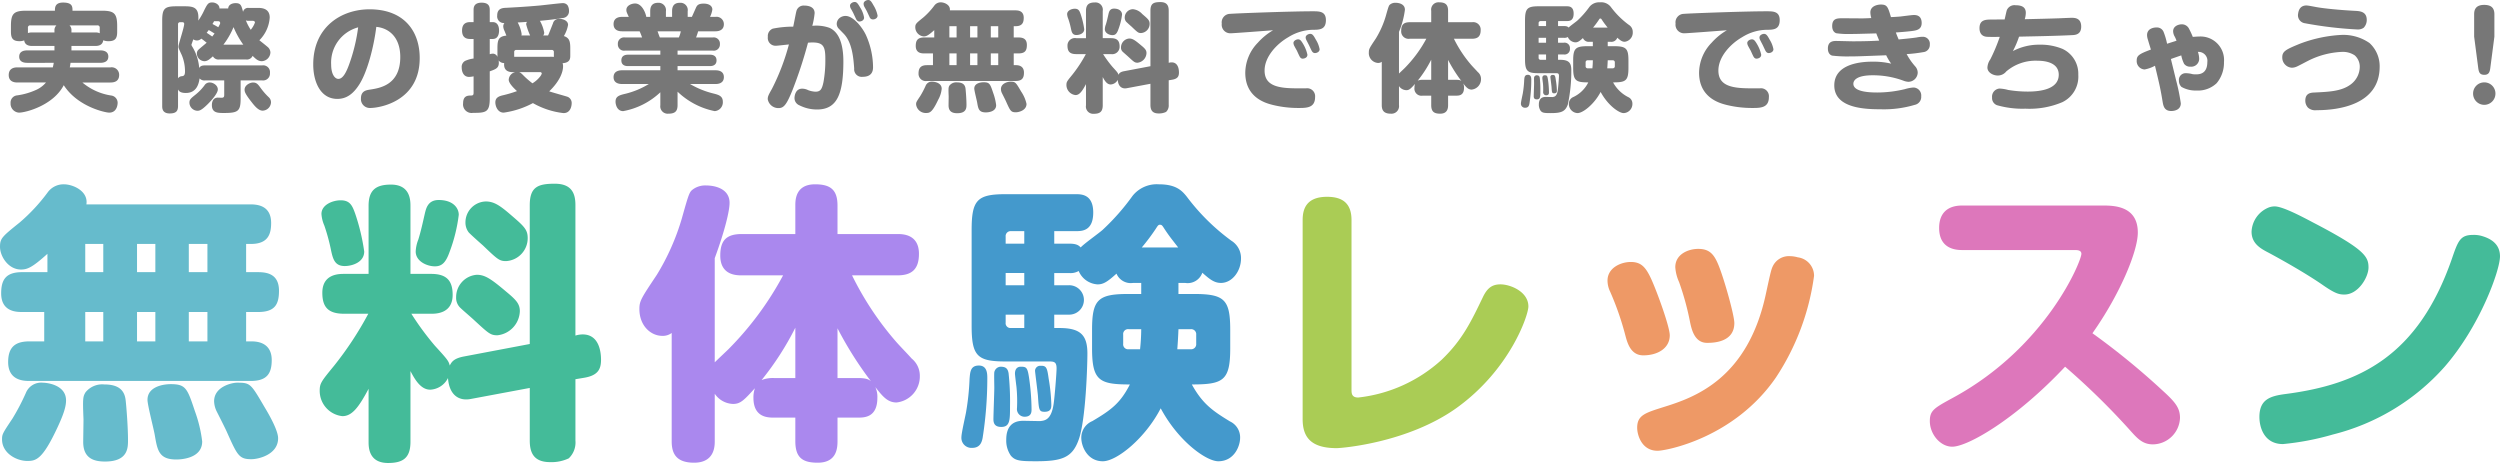 <svg xmlns="http://www.w3.org/2000/svg" width="429.704" height="79.58" viewBox="0 0 429.704 79.58"><defs><style>.a{fill:#777;}.b{isolation:isolate;}.c{fill:#6bc;}.d{fill:#4b9;}.e{fill:#a8e;}.f{fill:#49c;}.g{fill:#ac5;}.h{fill:#e96;}.i{fill:#d7b;}</style></defs><g transform="translate(-640 -913.42)"><path class="a" d="M11.28-9.68h4.08c.38,0,1.28-.04,1.38-.98a2.383,2.383,0,0,0,.94.16c1.3,0,1.46-.7,1.46-1.66v-.94c0-2.18-.52-2.64-2.64-2.64H11.46c0-.68,0-1.4-1.62-1.4-1.4,0-1.4.88-1.4,1.4H3.52c-2.18,0-2.64.52-2.64,2.64v.98c0,1.16.36,1.62,1.5,1.62a2.145,2.145,0,0,0,.78-.14c.12.96,1.1.96,1.38.96H8.36v.76H3.7c-.7,0-1.4.22-1.4,1.08,0,1.02,1.02,1.06,1.4,1.06H8.24c-.06.36-.14.7-.16.78H1.98C1.16-6,.5-5.66.5-4.68c0,1.02.76,1.28,1.48,1.28H6.9A4.738,4.738,0,0,1,5.32-2.18a11.83,11.83,0,0,1-3.42,1A1.236,1.236,0,0,0,.82.14,1.54,1.54,0,0,0,2.26,1.78c1.16,0,5.9-1.24,7.7-4.72,2.4,3.74,7.2,4.72,7.8,4.72,1.44,0,1.46-1.58,1.46-1.7a1.266,1.266,0,0,0-1.08-1.24A10,10,0,0,1,13.16-3.4H18c.8,0,1.48-.3,1.48-1.3A1.285,1.285,0,0,0,18-6H11c.02-.14.06-.28.12-.78H16.2c.7,0,1.42-.2,1.42-1.08,0-1.06-1.14-1.06-1.42-1.06H11.28Zm0-2.64a1.075,1.075,0,0,0-.34-.9h4.78a.371.371,0,0,1,.42.42v.64a1.617,1.617,0,0,0,.02.3,1.739,1.739,0,0,0-.8-.14H11.28ZM8.36-12H4.54a2.094,2.094,0,0,0-.74.1v-.9a.371.371,0,0,1,.42-.42H8.7a1.142,1.142,0,0,0-.34.9ZM41.28-7.36a1.062,1.062,0,0,0,1.14-.62c.56.56.96.92,1.6.92a1.567,1.567,0,0,0,1.46-1.52,1.316,1.316,0,0,0-.54-.98c-.2-.18-1.16-.94-1.36-1.1a6.1,6.1,0,0,0,1.78-3.9c0-1.66-1.5-1.66-2.04-1.66h-1.6a.862.862,0,0,0-.94.68c-.3-1.14-.4-1.5-1.3-1.5-.3,0-1.2.1-1.26.92h-1.5c.04-.62-.64-1.04-1.24-1.04-.72,0-.86.28-1.56,1.72a10.563,10.563,0,0,1-.84,1.4c.18-2.32-.82-2.46-2.46-2.46H29.36c-2.06,0-2.48.36-2.48,2.48V.64c0,.36,0,1.28,1.28,1.28,1.08,0,1.44-.38,1.44-1.28V-2.2c.12.2.3.6,1.34.6,1.88,0,2.24-1.62,2.36-2.5a1.133,1.133,0,0,0,.98.34h3.26v2.4c0,.32,0,.58-.44.58-.12,0-.6-.02-.7-.02-.82.04-.98.8-.98,1.28,0,1.36,1.02,1.36,2.1,1.36,2.42,0,2.84-.32,2.84-2.5v-3.1h3.7A1.183,1.183,0,0,0,45.4-5.04a1.171,1.171,0,0,0-1.34-1.3H34.28c-.64,0-.84.14-1.04.44A8.3,8.3,0,0,0,32-9.64a.866.866,0,0,1-.1-.24c0-.02.28-.8.32-.94a1.147,1.147,0,0,0,.64.2,1.068,1.068,0,0,0,.74-.32c.26.18.32.22.92.7-.22.2-1.2,1-1.38,1.18a.871.871,0,0,0-.3.7,1.347,1.347,0,0,0,1.28,1.3c.52,0,.84-.28,1.48-.84a1.073,1.073,0,0,0,1.12.54ZM37.4-9.9a13.044,13.044,0,0,0,1.74-3.02A14.914,14.914,0,0,0,40.82-9.9Zm-.94-4.04c.34,0,.38.2.38.34,0,.12-.02.14-.32.7-.24-.14-.74-.42-1-.56a5.276,5.276,0,0,0,.28-.48ZM42.44-14c.06,0,.38,0,.38.3a4.221,4.221,0,0,1-.72,1.24,8.412,8.412,0,0,1-.84-1.62,1,1,0,0,0,.46.08Zm-12.84.6a.333.333,0,0,1,.38-.36h.4a.262.262,0,0,1,.28.28c0,.64-.98,3.44-.98,3.9,0,.24.02.3.56,1.46a7.249,7.249,0,0,1,.56,2.8c0,.68-.2.8-.54.84a.826.826,0,0,0-.66.36Zm4.92,1.46c.14-.18.22-.28.36-.48.46.26.5.3,1,.6-.12.16-.2.26-.4.52C34.92-11.68,34.76-11.8,34.52-11.94ZM42.48-3.4c-.46,0-1.44.42-1.44,1.24,0,.36.12.74,1.2,2.12.68.88,1.26,1.48,1.92,1.48A1.49,1.49,0,0,0,45.58.02a1.189,1.189,0,0,0-.4-.9,10.855,10.855,0,0,1-1.32-1.5C43.36-3.06,43.14-3.4,42.48-3.4Zm-7.36,0a1.028,1.028,0,0,0-.98.5,8.587,8.587,0,0,1-1.5,1.56c-.9.72-1.08.88-1.08,1.44A1.427,1.427,0,0,0,32.9,1.46c.34,0,.66-.04,1.62-.96.68-.64,1.92-2,1.92-2.7C36.44-2.96,35.58-3.4,35.12-3.4Zm28.56-9.56c2.14.2,4.12,1.74,4.12,5.18,0,4.82-3.52,5.34-5.2,5.6-.66.1-1.56.24-1.56,1.52A1.528,1.528,0,0,0,62.64.98c1.56,0,8.5-1.1,8.5-8.58,0-4.68-2.74-8.38-8.62-8.38-4.84,0-9.68,3.02-9.68,9.48,0,2.98,1.24,5.92,4.14,5.92,1.52,0,2.7-.8,3.76-2.46C62.16-5.24,63.26-9.58,63.68-12.96Zm-3.12.08A30.026,30.026,0,0,1,59-6.48c-.44,1.2-1.02,2.46-1.84,2.46-.62,0-1.24-.82-1.24-2.46A6.272,6.272,0,0,1,60.56-12.88ZM87.38-7.82v-.8A.342.342,0,0,1,87.74-9h6.1a.342.342,0,0,1,.36.38v.82a5.142,5.142,0,0,0-.7-.02Zm.16,2.64a1.428,1.428,0,0,0-1.1,1.3c0,.6.86,1.44,1.42,1.96a20.9,20.9,0,0,1-2.52.74c-.62.16-1.2.4-1.2,1.2,0,.6.36,1.76,1.44,1.76A15.088,15.088,0,0,0,90.6.14a13.723,13.723,0,0,0,5.26,1.72c1.34,0,1.4-1.5,1.4-1.66a1.143,1.143,0,0,0-.7-1.14c-.2-.08-2.66-.76-3.16-.94,1.92-1.86,2.38-3.42,2.38-4.3a1.61,1.61,0,0,0-.08-.54c1.28-.08,1.32-.8,1.32-1.3V-9c0-1.2,0-2.04-1.1-2.38a5.664,5.664,0,0,0,.72-1.92c0-.74-.88-1.04-1.48-1.04a1.034,1.034,0,0,0-1.12.8c-.28.68-.6,1.54-.84,2.06h-.84a.714.714,0,0,0,.18-.48A6.28,6.28,0,0,0,91.8-14c1.26-.12,2.46-.24,3.86-.48A1.154,1.154,0,0,0,96.8-15.7a1.816,1.816,0,0,0-.24-.96,1,1,0,0,0-.86-.38c-.4,0-3.24.34-3.86.4-2.56.24-5.44.38-5.8.4-.68.02-1.58.1-1.58,1.32a1.15,1.15,0,0,0,1.24,1.3.909.909,0,0,0-.2.58,1.937,1.937,0,0,0,.22.78c.1.26.14.34.32.8-1.42.14-1.54.82-1.54,2.26v1.4a.859.859,0,0,0-.82-.56,2.016,2.016,0,0,0-.5.1v-2.62h.5c.98,0,1.1-.96,1.1-1.46,0-.38-.08-1.44-1.1-1.44h-.5v-2.06c0-.5-.06-1.28-1.4-1.28-1.38,0-1.38.9-1.38,1.28v2.06h-.56c-.66,0-1.42.2-1.42,1.46,0,1.38.96,1.44,1.42,1.44h.56v3.36a4.978,4.978,0,0,0-1.48.42,1.18,1.18,0,0,0-.56,1.14c0,.68.3,1.6,1.26,1.6a4.124,4.124,0,0,0,.78-.1v2.8c0,.48-.14.5-.58.5-.5.02-1.22.1-1.22,1.32a1.471,1.471,0,0,0,1.7,1.66c2.22,0,2.88-.1,2.88-2.48V-5.32c1.02-.36,1.56-.56,1.56-1.46a2.122,2.122,0,0,0-.04-.42,1.193,1.193,0,0,0,.96.46C85.5-5.18,86.8-5.18,87.2-5.18Zm1.08-6.3a.7.7,0,0,0,.04-.26,6.073,6.073,0,0,0-.68-1.98c.44-.02.56-.02,1.6-.1a.743.743,0,0,0-.14.42,10.9,10.9,0,0,0,.68,1.92Zm3.22,6.3a.254.254,0,0,1,.28.24,1.457,1.457,0,0,1-.24.46,4.934,4.934,0,0,1-1.36,1.22A14.87,14.87,0,0,1,88.78-4.8c-.32-.3-.38-.32-.56-.38Zm18.24-9.5c-.02-.32-.6-2.3-1.92-2.3-.62,0-1.5.36-1.5,1.1,0,.3.04.4.42,1.2h-1.16c-.24,0-1.46,0-1.46,1.24s1.2,1.24,1.46,1.24h3.02c.18.38.42,1.04.42,1.06h-2.92A1.068,1.068,0,0,0,105.2-10a1.063,1.063,0,0,0,1.24,1.12h6.06v.7h-5.54c-.22,0-1.16,0-1.16.98s.92.98,1.16.98h5.54v.72h-6.58c-.24,0-1.46,0-1.46,1.18,0,1.04.94,1.18,1.46,1.18h4.6a13.912,13.912,0,0,1-4.04,1.68c-1.12.26-1.68.48-1.68,1.36,0,.42.22,1.62,1.32,1.62a12.592,12.592,0,0,0,6.38-3.24V.5a1.273,1.273,0,0,0,1.38,1.46c1.12,0,1.58-.4,1.58-1.46V-1.82a12.9,12.9,0,0,0,6.38,3.34,1.514,1.514,0,0,0,1.4-1.62c0-.96-.7-1.18-1.58-1.4a14.916,14.916,0,0,1-4.06-1.64h4.38c.24,0,1.44,0,1.44-1.18,0-1.06-.94-1.18-1.44-1.18h-6.52v-.72H121c.22,0,1.16,0,1.16-.98s-.94-.98-1.16-.98h-5.54v-.7h6.04A1.063,1.063,0,0,0,122.74-10a1.068,1.068,0,0,0-1.24-1.14h-2.86A10.1,10.1,0,0,0,119-12.2h2.96c.24,0,1.46,0,1.46-1.22a1.263,1.263,0,0,0-1.46-1.26h-.92a4.247,4.247,0,0,0,.4-1.26c0-.56-.48-1.02-1.5-1.02-.98,0-1.16.36-1.34.76-.06.14-.66,1.48-.68,1.52h-.72v-.96a1.255,1.255,0,0,0-1.34-1.46c-1.26,0-1.34.94-1.34,1.46v.96h-1.06v-.96a1.273,1.273,0,0,0-1.34-1.46c-1.24,0-1.36.9-1.36,1.46v.96Zm2.34,3.54c-.08-.16-.34-.9-.4-1.06h4a4.717,4.717,0,0,1-.34,1.06ZM135.34-13a17.752,17.752,0,0,0-3.5.34,1.351,1.351,0,0,0-.86,1.42,1.332,1.332,0,0,0,1.44,1.52c.14,0,.68-.06,2.18-.22a38.329,38.329,0,0,1-2.9,7.6c-.56,1-.74,1.3-.74,1.8A1.852,1.852,0,0,0,132.82,1c.92,0,1.4-.62,2.42-3.16a74.761,74.761,0,0,0,2.64-8.08c.2-.02.5-.04.78-.04,1.9,0,2.2.76,2.2,2.84a21.233,21.233,0,0,1-.32,3.98c-.26,1.22-.52,1.64-1.38,1.64a4.009,4.009,0,0,1-1.24-.26,2.337,2.337,0,0,0-1.04-.26c-1.24,0-1.32,1.42-1.32,1.6A1.338,1.338,0,0,0,136.4.52a6.669,6.669,0,0,0,3.04.72c3.4,0,4.52-2.58,4.52-8.28,0-2.04-.36-4.86-2.4-5.76a6.793,6.793,0,0,0-2.94-.34,13.279,13.279,0,0,0,.4-2.18c0-1.12-1.12-1.3-1.78-1.3a1.276,1.276,0,0,0-1.36.98C135.78-15.28,135.44-13.42,135.34-13Zm10.36-2.26c.06.14.38.8.44.94.22.44.5.44.6.44.2,0,.78-.14.78-.68a4.545,4.545,0,0,0-.68-1.74c-.38-.66-.58-.94-.94-.94-.3,0-.8.24-.8.64a1.2,1.2,0,0,0,.12.46C145.32-15.98,145.64-15.4,145.7-15.26ZM144-11.8c1.46,1.48,1.68,4.1,1.82,6a1.3,1.3,0,0,0,1.48,1.42c1.76,0,1.76-1.28,1.76-1.7a13.663,13.663,0,0,0-1.26-5.56c-.7-1.42-2.2-3.2-3.46-3.2a1.636,1.636,0,0,0-.96.3,1.33,1.33,0,0,0-.56,1.04,1.182,1.182,0,0,0,.3.8Zm4.02-3.8c.06.12.36.78.44.94a.607.607,0,0,0,.6.42c.3,0,.78-.2.78-.66a5.2,5.2,0,0,0-.7-1.76c-.36-.64-.54-.92-.9-.92-.32,0-.8.24-.8.64a1.065,1.065,0,0,0,.1.46C147.62-16.32,147.96-15.74,148.02-15.6Zm14.24-.2c.14-.9-.9-1.38-1.56-1.38a1.35,1.35,0,0,0-1.12.58,12.509,12.509,0,0,1-1.9,2.04c-1.22.98-1.36,1.1-1.36,1.68a1.591,1.591,0,0,0,1.44,1.56c.44,0,.78-.14,1.82-1.08v1.26h-1.74c-1.12,0-1.44.52-1.44,1.46,0,1.26,1.04,1.28,1.44,1.28h1.52v2.02h-1.02c-.96,0-1.46.38-1.46,1.42a1.249,1.249,0,0,0,1.46,1.3h15.22c1.12,0,1.44-.52,1.44-1.44,0-.84-.5-1.28-1.38-1.28h-.38V-8.4h.82c1.14,0,1.44-.5,1.44-1.46,0-1.14-.8-1.28-1.44-1.28h-.82v-1.94h.34c1.2,0,1.38-.72,1.38-1.44,0-1.2-.94-1.28-1.44-1.28ZM167-11.14h-1.26v-1.94H167Zm0,4.76h-1.26V-8.4H167Zm-3.58-4.76h-1.24v-1.94h1.24Zm0,4.76h-1.24V-8.4h1.24Zm7.16-4.76H169.3v-1.94h1.28Zm0,4.76H169.3V-8.4h1.28ZM159.26-3.54a1.132,1.132,0,0,0-1.16.7,15.223,15.223,0,0,1-.92,1.76c-.68,1.02-.72,1.08-.72,1.44a1.666,1.666,0,0,0,1.74,1.48c.6,0,1.04-.1,2.06-2.28a4.743,4.743,0,0,0,.6-1.88C160.86-3.4,159.54-3.54,159.26-3.54Zm4.22.12a1.474,1.474,0,0,0-1.28.54c-.18.3-.2.42-.14,1.86,0,.24-.02,1.32-.02,1.56,0,1.18.82,1.34,1.5,1.34,1.58,0,1.58-.94,1.58-1.48,0-.84-.1-2.18-.16-2.72C164.88-3.1,164.38-3.42,163.48-3.42Zm4.58-.02c-.54,0-1.6.18-1.6,1.08,0,.36.44,2.04.5,2.42.18,1.04.28,1.68,1.48,1.68.2,0,1.78-.02,1.78-1.24a9.232,9.232,0,0,0-.5-2.08C169.2-3.14,169.1-3.44,168.06-3.44Zm4.56-.1c-.34,0-1.58.26-1.58,1.28a1.709,1.709,0,0,0,.18.7c.1.2.62,1.22.72,1.46.7,1.56.82,1.82,1.66,1.82.5,0,1.84-.32,1.84-1.44a6.052,6.052,0,0,0-.92-2.12C173.56-3.48,173.54-3.54,172.62-3.54Zm24.12.36V.44c0,.84.28,1.48,1.4,1.48a2.773,2.773,0,0,0,1.28-.26,1.5,1.5,0,0,0,.46-1.22V-3.78l.6-.1c.96-.16,1.16-.6,1.16-1.24,0-.42-.08-1.74-1.26-1.74a1.709,1.709,0,0,0-.5.08v-8.98c0-.82-.28-1.46-1.42-1.46-1.16,0-1.72.22-1.72,1.48V-6.2l-4.54.86c-.72.14-.84.4-.96.62-.08-.32-.16-.42-1.02-1.36a19.468,19.468,0,0,1-1.62-2.2h1.36a1.273,1.273,0,0,0,1.48-1.3c0-1-.44-1.44-1.48-1.44h-1.42V-15.7a1.256,1.256,0,0,0-1.34-1.46c-1.04,0-1.54.38-1.54,1.46v4.68h-1.68a1.274,1.274,0,0,0-1.5,1.3c0,1,.42,1.44,1.5,1.44h1.66a23.22,23.22,0,0,1-2.34,3.56c-.9,1.1-1,1.22-1,1.74a1.745,1.745,0,0,0,1.56,1.74c.66,0,1.12-.6,1.8-1.88V.52A1.253,1.253,0,0,0,187,1.98c1.02,0,1.54-.34,1.54-1.46V-4.34c.34.66.74,1.28,1.36,1.28a1.444,1.444,0,0,0,1.22-.8c.08,1.14.72,1.6,1.56,1.44Zm-13-12.9c-.54,0-1.32.3-1.32.94a2.383,2.383,0,0,0,.2.8,13.42,13.42,0,0,1,.44,1.6c.14.68.26,1.18.96,1.18.52,0,1.34-.26,1.34-1a14.173,14.173,0,0,0-.62-2.6C184.54-15.72,184.38-16.08,183.74-16.08Zm6.74-.02c-.74,0-.86.58-.94.88-.16.7-.28,1.26-.46,1.84a2.516,2.516,0,0,0-.18.82c0,.68.78,1.02,1.32,1.02.5,0,.76-.28,1.02-1.02a10.859,10.859,0,0,0,.62-2.52C191.86-15.56,191.46-16.1,190.48-16.1Zm3.24.1a1.439,1.439,0,0,0-1.4,1.44,1.1,1.1,0,0,0,.22.68c.12.14.82.76.98.9,1.02.98,1.14,1.08,1.6,1.08a1.579,1.579,0,0,0,1.48-1.58c0-.62-.28-.84-1.28-1.7A2.46,2.46,0,0,0,193.72-16Zm-.62,5.04a1.535,1.535,0,0,0-1.42,1.54.938.938,0,0,0,.32.76c.14.14.8.7.94.84.98.9,1.1,1.02,1.58,1.02a1.725,1.725,0,0,0,1.54-1.66c0-.5-.26-.78-.94-1.34C194.08-10.68,193.66-10.96,193.1-10.96Zm24.72-1.42a10.864,10.864,0,0,0-2.62,2.14,7.5,7.5,0,0,0-2.16,5.16c0,4.32,3.58,5.24,4.66,5.52a18.332,18.332,0,0,0,4.44.54c1.44,0,2.9,0,2.9-1.88a1.37,1.37,0,0,0-1.54-1.5h-1.72c-3.36,0-5.42-.56-5.42-3.06,0-2.34,2.04-4.56,4.1-5.74a8.2,8.2,0,0,1,4.22-1.26c1.14,0,2.22-.04,2.22-1.66,0-1.52-1.14-1.52-2.24-1.52-3.88,0-13.38.36-14.22.44A1.461,1.461,0,0,0,209-13.52a1.467,1.467,0,0,0,1.52,1.66C211.04-11.86,216.76-12.3,217.82-12.38Zm4.1,3.52c.06.14.36.8.44.94.2.42.46.42.56.42.24,0,.8-.14.8-.68a5.99,5.99,0,0,0-.64-1.68c-.42-.74-.62-.96-.96-.96-.3,0-.8.24-.8.64a1.208,1.208,0,0,0,.12.44C221.5-9.6,221.84-9,221.92-8.86ZM224-9.8c.06.12.36.78.44.92.22.42.48.42.58.42.34,0,.8-.22.8-.66a4.718,4.718,0,0,0-.66-1.66c-.36-.66-.56-.98-.96-.98-.28,0-.78.22-.78.62a.983.983,0,0,0,.08.36C223.56-10.64,223.92-9.96,224-9.8Zm20.16-1.12a21.76,21.76,0,0,1-3.76,5.08c-.12.12-.8.76-.94.9V-12.1a14.646,14.646,0,0,0,1.02-3.8c0-1.02-1.08-1.2-1.6-1.2a1.436,1.436,0,0,0-.88.24c-.28.2-.3.24-.8,2.02a16.008,16.008,0,0,1-1.72,3.88c-1.08,1.62-1.2,1.8-1.2,2.36a1.694,1.694,0,0,0,1.58,1.84,1.012,1.012,0,0,0,.64-.2V.48c0,.82.28,1.48,1.54,1.48A1.3,1.3,0,0,0,239.46.48V-2.78a1.576,1.576,0,0,0,1.26.7c.5,0,.74-.24,1.5-1.08a1.948,1.948,0,0,0-.1.66,1.215,1.215,0,0,0,1.42,1.36H245V.48c0,1.14.5,1.48,1.54,1.48,1.28,0,1.36-.96,1.36-1.48V-1.14h1.42c.44,0,1.32-.02,1.32-1.36a1.609,1.609,0,0,0-.14-.74c.5.64.84,1.06,1.46,1.06A1.8,1.8,0,0,0,253.56-4,1.526,1.526,0,0,0,253-5.2c-.34-.38-.7-.74-1.04-1.12a21.069,21.069,0,0,1-3.06-4.6h3.12c.9,0,1.48-.34,1.48-1.48a1.281,1.281,0,0,0-1.48-1.36H247.9v-1.96c0-1.08-.48-1.46-1.54-1.46A1.258,1.258,0,0,0,245-15.72v1.96h-3.68c-1.04,0-1.48.42-1.48,1.48a1.274,1.274,0,0,0,1.48,1.36Zm-.62,7.06a2.1,2.1,0,0,0-.86.14A20.089,20.089,0,0,0,245-7.32v3.46Zm4.36,0V-7.28a24.85,24.85,0,0,0,2.3,3.64c-.12-.1-.28-.22-.88-.22Zm27.9-6.54a1.068,1.068,0,0,0,1.18-.7c.48.42.8.7,1.28.7a1.584,1.584,0,0,0,1.38-1.68,1.4,1.4,0,0,0-.66-1.22,14.552,14.552,0,0,1-3.06-3.02,2.08,2.08,0,0,0-1.92-.86,2.13,2.13,0,0,0-1.82.8,15.483,15.483,0,0,1-2.02,2.3c-.2.2-1.34,1-1.54,1.24-.14-.14-.28-.26-.8-.26H266.8v-.86h1.5c.42,0,1.18-.02,1.18-1.28,0-1.24-.8-1.26-1.18-1.26h-4.86c-1.96,0-2.32.42-2.32,2.48v6.56c0,2.08.38,2.46,2.32,2.46h3c.36,0,.52.04.52.48,0,.28-.12,1.86-.2,2.42-.16,1.14-.62,1.16-.92,1.2-.18,0-.98-.02-1.18-.02-.78,0-1.16.46-1.16,1.3a1.816,1.816,0,0,0,.32,1.1c.3.34.6.38,1.72.38,1.78,0,2.5-.24,2.94-1.48a27.369,27.369,0,0,0,.6-5.92c0-1.26-.46-1.76-1.92-1.76h-.36v-.92h.98a.919.919,0,0,0,1.06-1.02.919.919,0,0,0-1.06-1h-.98v-.84h1.02a1.116,1.116,0,0,0,.66-.14,1.5,1.5,0,0,0,1.3.92c.4,0,.68-.18,1.3-.74a1.062,1.062,0,0,0,1.14.64h.56v.76h-.92c-2.08,0-2.46.42-2.46,2.48V-5.9c0,2.22.5,2.48,2.6,2.48A5.443,5.443,0,0,1,269.42-.9a1.23,1.23,0,0,0-.76,1.14,1.566,1.566,0,0,0,1.48,1.62c.96,0,2.92-1.58,3.98-3.64,1.22,2.28,3.14,3.64,3.96,3.64a1.569,1.569,0,0,0,1.5-1.62,1.21,1.21,0,0,0-.7-1.12,6.045,6.045,0,0,1-2.62-2.54c2.16,0,2.64-.26,2.64-2.48V-7.16c0-2.08-.38-2.48-2.48-2.48h-1.08v-.76Zm-11.06.16h-1.28v-.84h1.28Zm-1.28-3.34a.342.342,0,0,1,.36-.38h.92v.86h-1.28Zm1.28,5.36v.92h-.92a.333.333,0,0,1-.36-.38v-.54Zm11.44,1a.347.347,0,0,1,.38.38v.62a.347.347,0,0,1-.38.38h-.92c.04-.52.06-.88.08-1.38Zm-3.4,0a13.2,13.2,0,0,1-.08,1.38h-.78a.339.339,0,0,1-.38-.38v-.62a.339.339,0,0,1,.38-.38Zm.04-5.62a14.214,14.214,0,0,0,.96-1.28c.14-.22.18-.28.28-.28.14,0,.16.04.34.32.32.48.44.62.92,1.24Zm-9.72,8.2a.466.466,0,0,0-.42.38c-.02.14,0,.88,0,1.06,0,.3-.06,1.84-.06,2.18,0,.38.2.52.54.52.6,0,.6-.48.6-1.42a17.957,17.957,0,0,0-.1-2.28C263.6-4.54,263.44-4.64,263.1-4.64Zm-1.48-.08c-.58,0-.6.44-.64.92a17.245,17.245,0,0,1-.24,2.28c-.04.24-.32,1.44-.32,1.72a.69.69,0,0,0,.74.74c.52,0,.66-.36.72-.7a26.508,26.508,0,0,0,.32-4.08C262.2-4.14,262.2-4.72,261.62-4.72Zm2.88.08c-.06,0-.4,0-.4.48,0,.08.08.74.1.88a10.035,10.035,0,0,1,.04,1.48.526.526,0,0,0,.52.6c.48,0,.48-.34.48-.52a15.984,15.984,0,0,0-.18-2.22C264.96-4.58,264.88-4.64,264.5-4.64Zm1.38-.06a.354.354,0,0,0-.4.34c0,.08.18,1.46.2,1.72.06.98.08,1.1.46,1.1.46,0,.46-.3.46-.48a12.3,12.3,0,0,0-.18-1.78C266.32-4.52,266.28-4.72,265.88-4.7Zm29.94-7.68a10.863,10.863,0,0,0-2.62,2.14,7.5,7.5,0,0,0-2.16,5.16c0,4.32,3.58,5.24,4.66,5.52a18.332,18.332,0,0,0,4.44.54c1.44,0,2.9,0,2.9-1.88a1.37,1.37,0,0,0-1.54-1.5h-1.72c-3.36,0-5.42-.56-5.42-3.06,0-2.34,2.04-4.56,4.1-5.74a8.2,8.2,0,0,1,4.22-1.26c1.14,0,2.22-.04,2.22-1.66,0-1.52-1.14-1.52-2.24-1.52-3.88,0-13.38.36-14.22.44A1.461,1.461,0,0,0,287-13.52a1.467,1.467,0,0,0,1.52,1.66C289.04-11.86,294.76-12.3,295.82-12.38Zm4.1,3.52c.06.14.36.8.44.94.2.42.46.42.56.42.24,0,.8-.14.8-.68a5.99,5.99,0,0,0-.64-1.68c-.42-.74-.62-.96-.96-.96-.3,0-.8.24-.8.64a1.208,1.208,0,0,0,.12.44C299.5-9.6,299.84-9,299.92-8.86ZM302-9.8c.06.12.36.78.44.92.22.42.48.42.58.42.34,0,.8-.22.8-.66a4.718,4.718,0,0,0-.66-1.66c-.36-.66-.56-.98-.96-.98-.28,0-.78.22-.78.62a.983.983,0,0,0,.08.36C301.56-10.64,301.92-9.96,302-9.8Zm18.64-4.68c-.2.02-1.24.06-1.52.06-.48,0-2.86-.02-3.4-.02-.92,0-1.8,0-1.8,1.34,0,.82.42,1.16.74,1.24a14.329,14.329,0,0,0,2.46.12c1.04,0,1.38-.02,4.38-.1.1.28.36.9.5,1.24-1.84.12-4.18.12-4.54.12-.42,0-2.4-.06-2.86-.06-.58,0-1.42.1-1.42,1.3,0,.84.44,1.14.74,1.22a22.054,22.054,0,0,0,2.88.14c1.28,0,1.68-.02,6.4-.2a8.893,8.893,0,0,0,.86,1.44,13.3,13.3,0,0,0-3.26-.34c-2.66,0-6.52.68-6.52,4.08,0,3.88,5.14,4.1,7.9,4.1a18.535,18.535,0,0,0,5.94-.76,1.382,1.382,0,0,0,1.1-1.46,1.369,1.369,0,0,0-1.34-1.52,6.707,6.707,0,0,0-1.46.28,20.456,20.456,0,0,1-4.74.58c-1.34,0-4.12-.1-4.12-1.5,0-.5.42-1.46,3.32-1.46a15.016,15.016,0,0,1,5.26.92,2.788,2.788,0,0,0,.86.2,1.618,1.618,0,0,0,1.62-1.58,1.649,1.649,0,0,0-.42-1.06,10.834,10.834,0,0,1-1.48-2.12,24.894,24.894,0,0,0,2.86-.34,1.237,1.237,0,0,0,1.12-1.3,1.2,1.2,0,0,0-1.22-1.34,5.259,5.259,0,0,0-1.04.12c-.84.12-1.82.22-3.1.34-.12-.3-.22-.5-.48-1.2.4-.02,2.42-.18,3.12-.3.6-.1,1.32-.32,1.32-1.32,0-1.38-1.02-1.38-1.36-1.38-.32,0-1.94.22-2.32.26-.16.02-1.08.08-1.6.1-.52-1.74-.64-2.16-1.74-2.16-.48,0-1.8.2-1.8,1.36A3.826,3.826,0,0,0,320.64-14.48Zm25.4,3.2c2.7-.06,6.22-.12,9.04-.26.62-.02,1.64-.08,1.64-1.48,0-1.46-1.1-1.5-1.62-1.5-.3,0-1.72.06-2.06.08-1.76.06-3.44.1-6.02.16a4.112,4.112,0,0,0,.18-1.08c0-.74-.36-1.32-1.76-1.32a1.425,1.425,0,0,0-1.5.84c-.08.22-.32,1.36-.38,1.6-.74,0-1.72.02-2.2.02-1.02,0-2.12,0-2.12,1.48,0,1.34.96,1.46,1.24,1.48.32.04,1.78.02,2.24.02a29.611,29.611,0,0,1-1.62,3.86,2.682,2.682,0,0,0-.5,1.42c0,.78.88,1.36,1.8,1.36a1.856,1.856,0,0,0,1.44-.7,7.759,7.759,0,0,1,5.4-1.84c1.04,0,3.62.2,3.62,2.4,0,2.48-3.08,2.9-5.32,2.9a20.334,20.334,0,0,1-3.38-.28,6.6,6.6,0,0,0-1.5-.24A1.4,1.4,0,0,0,341.4-.82,1.309,1.309,0,0,0,342.24.5a15.778,15.778,0,0,0,4.9.6,14.467,14.467,0,0,0,6.34-1.12,4.863,4.863,0,0,0,2.74-4.7,4.712,4.712,0,0,0-2.72-4.46,9.873,9.873,0,0,0-3.96-.72,9.639,9.639,0,0,0-4.56,1.1A16.65,16.65,0,0,0,346.04-11.28ZM368.7-9.06c-2.12.78-2.44,1.08-2.44,1.9a1.433,1.433,0,0,0,1.36,1.52,5.985,5.985,0,0,0,1.78-.64c.8,3.34.96,4.02,1.32,6.22.12.68.28,1.56,1.48,1.56.62,0,1.64-.24,1.64-1.32a33.914,33.914,0,0,0-.82-4c-.28-1.18-.7-2.86-.88-3.62.52-.18.9-.32,1.78-.62a5.594,5.594,0,0,0,.48,1.44,1.258,1.258,0,0,0,1.1.5A1.367,1.367,0,0,0,377-7.5a4,4,0,0,0-.22-1.16,1.527,1.527,0,0,1,1.62,1.74c0,2.08-1.4,2.12-1.98,2.12a2.929,2.929,0,0,1-.58-.04A4.73,4.73,0,0,0,374.68-5a1.147,1.147,0,0,0-1.16,1.28,1.433,1.433,0,0,0,.44,1.08,4.915,4.915,0,0,0,2.58.62A4.664,4.664,0,0,0,380-3.28a5.473,5.473,0,0,0,1.26-3.62A4.039,4.039,0,0,0,377-11.3c-.36,0-.76.04-1.1.06a14.269,14.269,0,0,0-.7-1.5,1.37,1.37,0,0,0-1.22-.66c-.42,0-1.46.24-1.46,1.2a1.946,1.946,0,0,0,.28.92,4.744,4.744,0,0,1,.3.7c-.3.1-1.08.34-1.62.52a12.082,12.082,0,0,0-.6-2.04,1.24,1.24,0,0,0-1.24-.76c-.38,0-1.6.14-1.6,1.32a2.617,2.617,0,0,0,.16.82C368.26-10.48,368.62-9.32,368.7-9.06ZM394-15.2a1.382,1.382,0,0,0,1.2,1.62,67.123,67.123,0,0,0,8.9,1.06,1.765,1.765,0,0,0,1.16-.28,1.882,1.882,0,0,0,.54-1.36c0-1.46-1.22-1.52-2.1-1.56-2.62-.14-5.14-.4-6.32-.6-.28-.04-1.62-.32-1.94-.32C394.74-16.64,394.14-16.3,394-15.2Zm14.02,9.08a5.4,5.4,0,0,0-1.74-4.06,7.9,7.9,0,0,0-4.82-1.4,23.4,23.4,0,0,0-7.26,1.56c-2.28.94-2.92,1.26-2.92,2.28a1.753,1.753,0,0,0,1.66,1.8,2.127,2.127,0,0,0,.8-.18c.3-.12,1.64-.84,1.96-1a14.21,14.21,0,0,1,5.8-1.54,3.687,3.687,0,0,1,2.24.6,2.607,2.607,0,0,1,.86,2,3.8,3.8,0,0,1-1.46,2.92c-1.62,1.28-3.92,1.34-6.3,1.46-.62.02-1.6.08-1.6,1.4a1.738,1.738,0,0,0,.48,1.22,1.883,1.883,0,0,0,1.48.42C400.86,1.36,408.02.48,408.02-6.12Zm19.72-5.16v-3.84c0-1.08-.52-1.62-1.76-1.62-1.62,0-1.72,1.06-1.72,1.62v3.84l.7,5.36c.1.76.26,1.2,1.06,1.2.82,0,.94-.58,1.02-1.2ZM426-3.42a1.908,1.908,0,0,0-1.92,1.92A1.925,1.925,0,0,0,426,.44a1.925,1.925,0,0,0,1.92-1.94A1.908,1.908,0,0,0,426-3.42Z" transform="translate(641 931)"/><g class="b" transform="translate(289.624 283.392)"><g class="b"><path class="c" d="M393.379,665.156c1.25,0,3.6.2,3.6,3.2,0,1.8-.45,3.6-3.45,3.6h-.85v4.851h2.05c1.6,0,3.6.349,3.6,3.2,0,2.4-.75,3.65-3.6,3.65h-2.05v5.05h.95c2.2,0,3.451,1.1,3.451,3.2,0,2.3-.8,3.6-3.6,3.6H355.427c-.95,0-3.65-.05-3.65-3.25,0-2.6,1.25-3.551,3.65-3.551h2.55v-5.05h-3.8c-1,0-3.6-.051-3.6-3.2,0-2.351.8-3.65,3.6-3.65h4.35v-3.151c-2.6,2.351-3.45,2.7-4.55,2.7-2.2,0-3.6-2.3-3.6-3.9,0-1.45.351-1.75,3.4-4.2a31.24,31.24,0,0,0,4.75-5.1,3.377,3.377,0,0,1,2.8-1.449c1.651,0,4.251,1.2,3.9,3.45Zm-31.651,33.7c0,1.051-.4,2.351-1.5,4.7-2.551,5.45-3.651,5.7-5.151,5.7-1.9,0-4.35-1.351-4.35-3.7,0-.9.1-1.051,1.8-3.6a38.15,38.15,0,0,0,2.3-4.4,2.831,2.831,0,0,1,2.9-1.75C358.427,695.808,361.728,696.157,361.728,698.857Zm10.25,0c.15,1.351.4,4.7.4,6.8,0,1.351,0,3.7-3.95,3.7-1.7,0-3.75-.4-3.75-3.35,0-.6.05-3.3.05-3.9-.15-3.6-.1-3.9.35-4.65a3.687,3.687,0,0,1,3.2-1.351C370.528,696.107,371.778,696.908,371.978,698.857Zm-3.85-26.9h-3.1v4.851h3.1Zm0,11.7h-3.1v5.05h3.1Zm8.95-11.7h-3.15v4.851h3.15Zm0,11.7h-3.15v5.05h3.15Zm6.8,17.051a23.078,23.078,0,0,1,1.25,5.2c0,3.05-3.95,3.1-4.45,3.1-3,0-3.251-1.6-3.7-4.2-.151-.951-1.251-5.151-1.251-6.051,0-2.25,2.65-2.7,4-2.7C382.329,696.058,382.579,696.808,383.879,700.708Zm2.15-28.752h-3.2v4.851h3.2Zm0,11.7h-3.2v5.05h3.2Zm9.85,16.4c.85,1.4,2.3,4,2.3,5.3,0,2.8-3.35,3.6-4.6,3.6-2.1,0-2.4-.649-4.151-4.55-.25-.6-1.55-3.15-1.8-3.65a4.273,4.273,0,0,1-.45-1.75c0-2.55,3.1-3.2,3.95-3.2C393.429,695.808,393.479,695.958,395.879,700.058Z"/></g><g class="b"><path class="d" d="M431.278,698.607c-2.1.4-3.7-.75-3.9-3.6a3.611,3.611,0,0,1-3.05,2c-1.55,0-2.55-1.55-3.4-3.2v12.15c0,2.8-1.3,3.65-3.85,3.65-3.3,0-3.35-2.65-3.35-3.65v-9.1c-1.7,3.2-2.851,4.7-4.5,4.7a4.362,4.362,0,0,1-3.9-4.35c0-1.3.25-1.6,2.5-4.351a58.038,58.038,0,0,0,5.851-8.9h-4.151c-2.7,0-3.75-1.1-3.75-3.6,0-3.25,2.85-3.25,3.75-3.25h4.2v-11.7c0-2.7,1.25-3.65,3.85-3.65,3.25,0,3.35,2.6,3.35,3.65v11.7h3.551c2.6,0,3.7,1.1,3.7,3.6,0,3.25-2.9,3.25-3.7,3.25h-3.4a48.665,48.665,0,0,0,4.05,5.5c2.15,2.351,2.351,2.6,2.551,3.4.3-.549.6-1.2,2.4-1.549l11.351-2.151V665.306c0-3.151,1.4-3.7,4.3-3.7,2.851,0,3.55,1.6,3.55,3.651v22.451a4.317,4.317,0,0,1,1.25-.2c2.95,0,3.151,3.3,3.151,4.35,0,1.6-.5,2.7-2.9,3.1l-1.5.25v10.55a3.755,3.755,0,0,1-1.149,3.051,6.936,6.936,0,0,1-3.2.65c-2.8,0-3.5-1.6-3.5-3.7v-9.05Zm-19.85-31.851a35.434,35.434,0,0,1,1.55,6.5c0,1.85-2.05,2.5-3.351,2.5-1.75,0-2.05-1.25-2.4-2.95a33.7,33.7,0,0,0-1.1-4,5.957,5.957,0,0,1-.5-2c0-1.6,1.95-2.35,3.3-2.35C410.527,664.456,410.928,665.355,411.428,666.756Zm17.8.2a27.211,27.211,0,0,1-1.55,6.3c-.651,1.85-1.3,2.551-2.551,2.551-1.35,0-3.3-.851-3.3-2.551a6.294,6.294,0,0,1,.45-2.05c.45-1.45.75-2.85,1.15-4.6.2-.75.5-2.2,2.35-2.2C428.229,664.405,429.229,665.756,429.229,666.956Zm8.15,13.2c1.7,1.4,2.35,2.1,2.35,3.351a4.312,4.312,0,0,1-3.85,4.15c-1.2,0-1.5-.3-3.95-2.55-.351-.35-2-1.751-2.351-2.1a2.35,2.35,0,0,1-.8-1.9,3.837,3.837,0,0,1,3.55-3.849C433.729,677.257,434.778,677.957,437.379,680.156Zm.5-13.45c2.5,2.15,3.2,2.7,3.2,4.25a3.948,3.948,0,0,1-3.7,3.95c-1.15,0-1.45-.25-4-2.7-.4-.35-2.15-1.9-2.45-2.25a2.753,2.753,0,0,1-.55-1.7,3.6,3.6,0,0,1,3.5-3.6C435.229,664.656,436.229,665.306,437.879,666.706Z"/></g><g class="b"><path class="e" d="M477.878,677.356c-.9,0-3.7,0-3.7-3.4,0-2.649,1.1-3.7,3.7-3.7h9.2v-4.9c0-1,.051-3.649,3.4-3.649,2.65,0,3.85.949,3.85,3.649v4.9h10.3c.849,0,3.7,0,3.7,3.4,0,2.851-1.45,3.7-3.7,3.7h-7.8a52.658,52.658,0,0,0,7.65,11.5c.851.951,1.75,1.85,2.6,2.8a3.817,3.817,0,0,1,1.4,3,4.5,4.5,0,0,1-4,4.551c-1.549,0-2.4-1.05-3.65-2.65a4.017,4.017,0,0,1,.351,1.85c0,3.35-2.2,3.4-3.3,3.4h-3.55v4.05c0,1.3-.2,3.7-3.4,3.7-2.6,0-3.851-.851-3.851-3.7v-4.05h-3.649c-1.051,0-3.551,0-3.551-3.4a4.866,4.866,0,0,1,.25-1.65c-1.9,2.1-2.5,2.7-3.75,2.7a3.94,3.94,0,0,1-3.15-1.75v8.15c0,.8,0,3.7-3.55,3.7-3.151,0-3.851-1.651-3.851-3.7v-18.6a2.53,2.53,0,0,1-1.6.5c-2.051,0-3.951-1.8-3.951-4.6,0-1.4.3-1.85,3-5.9a40.033,40.033,0,0,0,4.3-9.7c1.25-4.451,1.3-4.55,2-5.05a3.594,3.594,0,0,1,2.2-.6c1.3,0,4,.45,4,3,0,1.3-.75,4.6-2.55,9.5v17.9c.35-.351,2.05-1.951,2.35-2.25a54.447,54.447,0,0,0,9.4-12.7Zm9.2,17.652v-8.651a50.1,50.1,0,0,1-5.8,9,5.275,5.275,0,0,1,2.151-.349Zm10.8,0c1.5,0,1.9.3,2.2.55a62.22,62.22,0,0,1-5.75-9.1v8.551Z"/></g><g class="b"><path class="f" d="M520.077,695.058a66.267,66.267,0,0,1-.8,10.2c-.15.85-.5,1.751-1.8,1.751a1.725,1.725,0,0,1-1.851-1.851c0-.7.7-3.7.8-4.3a43.118,43.118,0,0,0,.6-5.7c.1-1.2.15-2.3,1.6-2.3S520.077,694.308,520.077,695.058Zm32.853-16.4v1.9h2.7c5.25,0,6.2,1,6.2,6.2v3.15c0,5.551-1.2,6.2-6.6,6.2,1.85,3.351,3.6,4.551,6.551,6.351a3.026,3.026,0,0,1,1.75,2.8c0,1.5-1.051,4.051-3.751,4.051-2.05,0-6.849-3.4-9.9-9.1-2.65,5.15-7.551,9.1-9.95,9.1-2.651,0-3.7-2.55-3.7-4.051a3.075,3.075,0,0,1,1.9-2.85c3.2-1.9,4.8-3.051,6.451-6.3-5.251,0-6.5-.649-6.5-6.2v-3.15c0-5.151.95-6.2,6.151-6.2h2.3v-1.9h-1.4a2.656,2.656,0,0,1-2.851-1.6c-1.549,1.4-2.25,1.849-3.25,1.849a3.758,3.758,0,0,1-3.25-2.3,2.79,2.79,0,0,1-1.65.35h-2.55v2.1h2.45a2.528,2.528,0,1,1,0,5.05h-2.45v2.3h.9c3.65,0,4.8,1.25,4.8,4.4,0,1.75-.25,11.35-1.5,14.8-1.1,3.1-2.9,3.7-7.35,3.7-2.8,0-3.55-.1-4.3-.951a4.534,4.534,0,0,1-.8-2.75c0-2.1.95-3.25,2.9-3.25.5,0,2.5.05,2.95.05.75-.1,1.9-.15,2.3-3,.2-1.4.5-5.35.5-6.051,0-1.1-.4-1.2-1.3-1.2h-7.5c-4.851,0-5.8-.95-5.8-6.15v-16.4c0-5.15.9-6.2,5.8-6.2h12.15c.95,0,2.95.051,2.95,3.151,0,3.15-1.9,3.2-2.95,3.2h-3.75v2.15h2.55c1.3,0,1.65.3,2,.651.5-.6,3.351-2.6,3.851-3.1a38.7,38.7,0,0,0,5.049-5.75,5.326,5.326,0,0,1,4.551-2c3,0,4,1.149,4.8,2.149a36.364,36.364,0,0,0,7.651,7.551,3.5,3.5,0,0,1,1.65,3.05c0,2.15-1.5,4.2-3.451,4.2-1.2,0-2-.7-3.2-1.75a2.668,2.668,0,0,1-2.95,1.75Zm-29.2,15.5a45.124,45.124,0,0,1,.25,5.7c0,2.351,0,3.551-1.5,3.551-.851,0-1.351-.349-1.351-1.3,0-.85.15-4.7.15-5.45,0-.45-.049-2.3,0-2.65a1.165,1.165,0,0,1,1.05-.95C523.178,693.058,523.577,693.308,523.728,694.157Zm-.5-22.251h3.2v-2.15h-2.3a.853.853,0,0,0-.9.95Zm3.2,5.05h-3.2v2.1h3.2Zm-3.2,7.151v1.35a.831.831,0,0,0,.9.95h2.3v-2.3Zm4,10.7a39.957,39.957,0,0,1,.45,5.55c0,.45,0,1.3-1.2,1.3a1.316,1.316,0,0,1-1.3-1.5,24.91,24.91,0,0,0-.1-3.7c-.05-.351-.25-2-.25-2.2,0-1.2.851-1.2,1-1.2C526.777,693.058,526.978,693.207,527.228,694.808Zm3.4.349a30.789,30.789,0,0,1,.45,4.45c0,.451,0,1.2-1.15,1.2-.95,0-1-.3-1.151-2.75-.049-.65-.5-4.1-.5-4.3a.884.884,0,0,1,1-.851C530.278,692.857,530.378,693.357,530.628,695.157Zm13.751-8.55a.846.846,0,0,0-.95.951v1.549a.847.847,0,0,0,.95.951h1.95a33,33,0,0,0,.2-3.451Zm8.5-14.05c-1.2-1.551-1.5-1.9-2.3-3.1-.45-.7-.5-.8-.85-.8-.25,0-.35.15-.7.7a35.715,35.715,0,0,1-2.4,3.2Zm.051,14.05c-.051,1.25-.1,2.15-.2,3.451h2.3a.868.868,0,0,0,.95-.951v-1.549a.868.868,0,0,0-.95-.951Z"/></g><g class="b"><path class="g" d="M574.277,667.855c0-1.8.55-4,4.2-4,2.8,0,4.2,1.25,4.2,4v29.1c0,.649,0,1.4,1.15,1.4a25.4,25.4,0,0,0,14.351-6.5c3.6-3.45,5.1-6.65,7.1-10.8.75-1.55,1.6-2.151,3-2.151,1.7,0,4.8,1.25,4.8,3.8,0,1.5-3.15,10.851-12.351,17.451-8.4,6-19.751,6.9-20.6,6.9-4.5,0-5.851-1.951-5.851-5Z"/></g><g class="b"><path class="h" d="M629.778,687.808a49.542,49.542,0,0,0-2.65-7.652,4.43,4.43,0,0,1-.45-1.9c0-2.2,2.3-3.2,4-3.2,1.75,0,2.551.849,3.5,2.9,1.051,2.3,3.2,8.25,3.2,9.7,0,2.25-2.1,3.45-4.55,3.45C630.728,691.107,630.128,689.107,629.778,687.808Zm32.4-10.351a41.753,41.753,0,0,1-6.55,17.45c-7.151,10.4-18.852,12.6-20.352,12.6-2.75,0-3.5-2.751-3.5-3.95,0-2.151,1.35-2.551,4.5-3.551,5.351-1.651,14.551-4.851,17.652-19.6.8-3.7.9-4.1,1.2-4.7a3.062,3.062,0,0,1,2.9-1.649,5.155,5.155,0,0,1,1.351.2A3.206,3.206,0,0,1,662.18,677.457Zm-21.3,8a47.005,47.005,0,0,0-1.9-6.95,7.341,7.341,0,0,1-.651-2.551c0-2.25,2.25-3.149,3.95-3.149,2.051,0,2.8,1.049,3.6,3.1,1,2.6,2.6,8.351,2.6,9.651,0,3.4-3.8,3.4-4.7,3.4C641.629,688.957,641.129,686.607,640.879,685.457Z"/></g><g class="b"><path class="i" d="M687.628,673.006c-1.1,0-3.95-.2-3.95-3.8,0-2.6,1.5-3.851,3.95-3.851h24.3c2.15,0,5.9.25,5.9,4.651,0,3.25-3.1,10.65-7.8,17.3a125.512,125.512,0,0,1,12,9.8c2.2,2,3.05,3,3.05,4.751a4.72,4.72,0,0,1-4.65,4.55c-1.85,0-2.75-1.1-4.1-2.6a123.055,123.055,0,0,0-11-10.751c-8.5,9.05-16.751,13.751-19.4,13.751-2.05,0-3.85-2.151-3.85-4.4,0-1.85.75-2.25,4.05-4.051,16-8.7,22-23.451,22-24.7,0-.65-.75-.65-1.2-.65Z"/></g><g class="b"><path class="d" d="M741.378,665.506c1.35,0,4.75,1.8,6.45,2.7,8.95,4.65,9.651,5.9,9.651,7.8,0,1.649-1.75,4.649-4.151,4.649-.95,0-1.65-.2-3.8-1.7-3.05-2.1-7.2-4.4-9.15-5.451-1.351-.7-3-1.55-3-3.65a4.691,4.691,0,0,1,3.051-4.2A2.908,2.908,0,0,1,741.378,665.506Zm38.7,8.6c0,2.35-3.4,11.951-9.551,19a37.953,37.953,0,0,1-19.151,11.6,46.3,46.3,0,0,1-8.6,1.65c-3.25,0-4.049-2.9-4.049-4.65,0-3,1.8-3.6,4.45-3.95,12.8-1.651,22.8-6.551,28.6-23.152,1.1-3.2,1.45-4.2,3.7-4.2a4.988,4.988,0,0,1,1.351.15C778.279,670.956,780.08,671.807,780.08,674.106Z"/></g></g></g></svg>